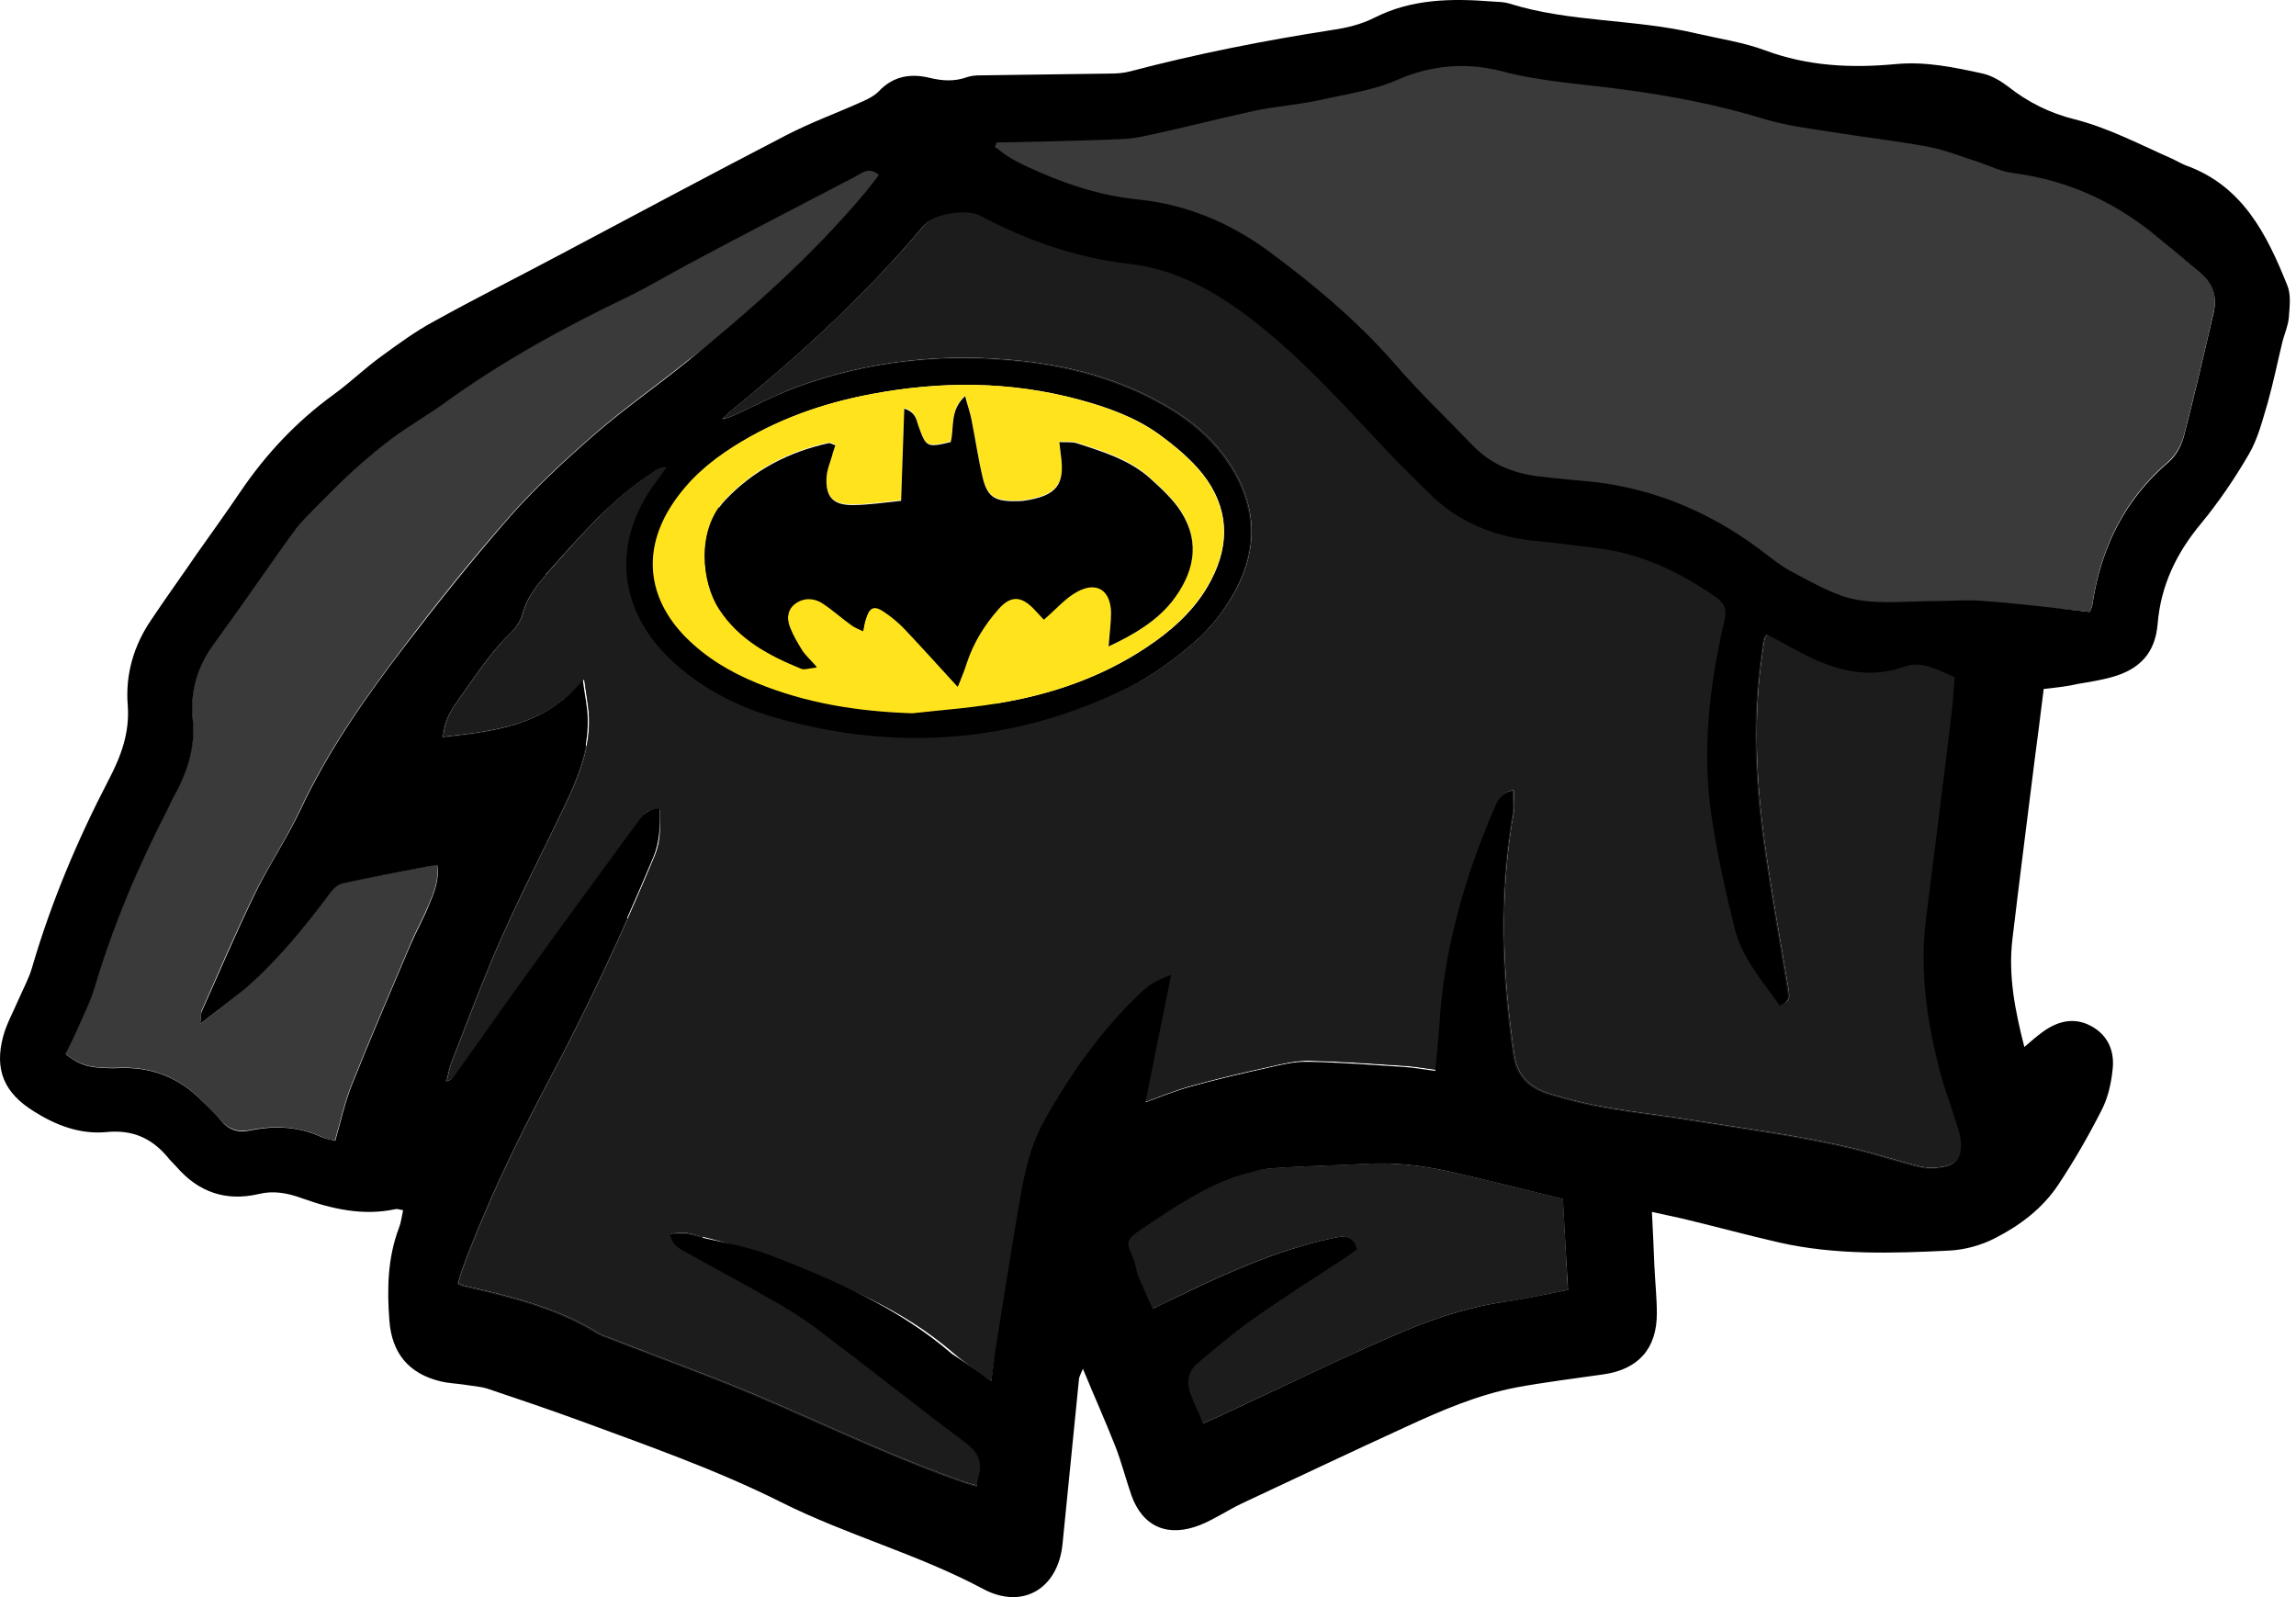 <svg width="621" height="432" viewBox="0 0 207 144" fill="none" xmlns="http://www.w3.org/2000/svg">
<path fill-rule="evenodd" clip-rule="evenodd" d="M141.147 112.416C141.072 110.972 140.997 109.537 140.913 108.094C139.871 107.841 138.841 107.585 137.816 107.33C135.377 106.724 132.969 106.125 130.513 105.59C128.103 105.051 125.662 104.797 123.157 104.924C122.007 104.987 120.858 105.03 119.71 105.073C117.977 105.138 116.249 105.202 114.533 105.336C113.487 105.399 112.409 105.748 111.394 106.097C108.676 107.013 106.316 108.561 103.93 110.128C103.755 110.243 103.58 110.358 103.404 110.472C101.405 111.786 101.438 111.865 101.997 113.211C102.059 113.36 102.127 113.524 102.199 113.706C102.279 113.913 102.326 114.142 102.374 114.372C102.421 114.602 102.469 114.832 102.548 115.038C102.877 115.822 103.225 116.585 103.594 117.393C103.688 117.598 103.783 117.806 103.88 118.019C104.287 117.815 104.641 117.647 104.968 117.492C105.252 117.357 105.517 117.231 105.782 117.099C109.619 115.228 113.487 113.421 117.609 112.28C118.591 111.994 119.606 111.741 120.621 111.55C121.445 111.392 122.111 111.677 122.269 112.66C122.122 112.763 121.988 112.867 121.858 112.967C121.709 113.082 121.566 113.193 121.413 113.294C120.692 113.77 119.969 114.244 119.245 114.717C117.075 116.138 114.906 117.559 112.789 119.033C111.285 120.083 109.858 121.285 108.438 122.481C108.271 122.621 108.105 122.761 107.938 122.901C107.082 123.599 106.892 124.55 107.241 125.565C107.448 126.167 107.711 126.757 107.983 127.368C108.126 127.689 108.272 128.016 108.414 128.355C109.048 128.069 109.555 127.847 110.062 127.626C111.824 126.811 113.577 125.985 115.329 125.16C118.625 123.607 121.917 122.056 125.25 120.587C128.579 119.128 132.003 117.892 135.618 117.384C137.009 117.199 138.4 116.912 139.803 116.622C140.319 116.516 140.837 116.409 141.357 116.306C141.282 114.993 141.214 113.7 141.147 112.416Z" fill="#1C1C1C"/>
<path fill-rule="evenodd" clip-rule="evenodd" d="M90.1 126.302L88.766 125.326C88.422 125.075 88.083 124.833 87.751 124.596C86.879 123.974 86.052 123.385 85.31 122.739C80.662 118.738 75.066 116.284 69.274 114.037M85.964 121.982C86.667 122.595 87.436 123.143 88.292 123.753C88.342 123.789 88.392 123.824 88.442 123.86C88.736 124.07 89.041 124.288 89.356 124.519C89.393 124.275 89.426 124.047 89.457 123.83C89.479 123.682 89.499 123.54 89.52 123.402C89.625 122.69 89.724 122.097 89.895 121.475C90.096 120.23 90.294 118.986 90.491 117.742C90.917 115.057 91.343 112.377 91.798 109.712C91.829 109.529 91.86 109.345 91.891 109.162C92.364 106.359 92.843 103.52 94.271 100.961C96.617 96.776 99.376 92.908 102.832 89.515C103.343 89.004 103.912 88.607 104.605 88.267C104.943 88.101 105.311 87.948 105.717 87.803C105.639 88.193 105.562 88.58 105.485 88.965C105.122 90.782 104.765 92.54 104.411 94.284C104.151 95.569 103.891 96.847 103.633 98.133C103.556 98.514 103.479 98.897 103.402 99.281C103.779 99.147 104.145 99.01 104.503 98.876C104.55 98.859 104.597 98.841 104.644 98.823C105.592 98.468 106.495 98.13 107.429 97.885C109.712 97.251 111.995 96.712 114.309 96.205C114.392 96.186 114.474 96.167 114.556 96.148C115.714 95.879 116.896 95.605 118.051 95.634C120.504 95.688 122.979 95.853 125.439 96.017C125.905 96.049 126.369 96.08 126.833 96.11C127.369 96.15 127.892 96.227 128.458 96.31C128.484 96.314 128.51 96.317 128.537 96.321C128.851 96.367 129.178 96.415 129.528 96.459C129.56 96.123 129.594 95.791 129.628 95.463C129.634 95.408 129.64 95.353 129.645 95.299C129.74 94.383 129.832 93.495 129.877 92.622C130.258 85.615 132.16 79.02 134.918 72.615C135.069 72.281 135.229 71.964 135.485 71.711C135.715 71.485 136.023 71.31 136.472 71.22C136.472 71.483 136.487 71.734 136.502 71.976C136.507 72.065 136.512 72.152 136.517 72.239C136.535 72.601 136.539 72.946 136.472 73.281C135.172 80.574 135.457 87.835 136.535 95.127C136.821 96.966 137.899 97.981 139.548 98.551C139.844 98.657 140.139 98.734 140.435 98.812C140.583 98.851 140.731 98.889 140.879 98.932C143.537 99.713 146.258 100.086 148.987 100.46C150.131 100.617 151.277 100.774 152.42 100.961C153.425 101.12 154.429 101.275 155.433 101.43C157.441 101.74 159.449 102.05 161.457 102.388C163.454 102.737 165.42 103.117 167.354 103.593C168.337 103.83 169.304 104.108 170.271 104.385C171.238 104.663 172.205 104.94 173.188 105.178C173.886 105.336 174.678 105.305 175.376 105.146C176.517 104.893 176.993 104.163 176.929 102.99C176.902 102.49 176.752 101.989 176.609 101.51C176.588 101.443 176.568 101.376 176.549 101.31C176.382 100.788 176.208 100.27 176.034 99.753C175.711 98.794 175.39 97.839 175.122 96.871C173.886 92.273 173.188 87.613 173.759 82.857C174.245 78.776 174.759 74.696 175.274 70.616C175.531 68.577 175.788 66.538 176.042 64.499C176.16 63.601 176.225 62.721 176.29 61.845C176.312 61.545 176.334 61.246 176.359 60.947C176.099 60.841 175.843 60.729 175.591 60.618C174.335 60.066 173.155 59.547 171.888 59.996C168.686 61.106 165.737 60.408 162.883 58.95C162.067 58.553 161.266 58.11 160.459 57.663C160.107 57.468 159.753 57.272 159.396 57.079C159.36 57.133 159.324 57.182 159.29 57.228C159.205 57.344 159.133 57.441 159.11 57.555C159.104 57.585 159.097 57.614 159.091 57.644C159.064 57.769 159.043 57.893 159.024 58.015C159.006 58.135 158.99 58.255 158.974 58.375C158.957 58.501 158.94 58.629 158.92 58.76C158.064 64.499 158.318 70.237 159.11 75.976C159.528 79.054 160.053 82.117 160.578 85.185C160.81 86.542 161.043 87.9 161.266 89.261C161.271 89.296 161.275 89.33 161.279 89.365C161.301 89.541 161.323 89.712 161.305 89.87C161.297 89.943 161.28 90.013 161.252 90.079C161.166 90.278 160.972 90.446 160.569 90.561C160.275 90.145 159.969 89.732 159.663 89.318C158.381 87.587 157.079 85.83 156.542 83.681C155.654 80.288 154.925 76.832 154.418 73.376C153.562 67.479 154.259 61.645 155.591 55.874C155.845 54.828 155.623 54.289 154.798 53.718C151.533 51.499 148.045 49.787 144.05 49.311C143.708 49.267 143.365 49.221 143.023 49.176C141.653 48.993 140.283 48.81 138.913 48.709C135.045 48.392 131.621 47.06 128.863 44.27C128.515 43.922 128.16 43.575 127.805 43.226C127.089 42.525 126.369 41.819 125.692 41.099C125.001 40.371 124.314 39.638 123.628 38.905C120.186 35.229 116.736 31.546 112.692 28.48C109.458 26.007 106.034 24.136 101.944 23.692C97.188 23.185 92.781 21.632 88.564 19.38C87.232 18.683 84.283 19.159 83.3 20.332C78.519 25.992 73.169 31.029 67.499 35.718C67.106 36.044 66.71 36.367 66.314 36.69C66.31 36.693 66.307 36.696 66.303 36.699C66.24 36.749 66.178 36.8 66.116 36.851C65.886 37.039 65.669 37.241 65.458 37.438C65.349 37.54 65.241 37.641 65.133 37.738C65.584 37.713 65.936 37.549 66.284 37.388C66.348 37.358 66.413 37.328 66.478 37.298C66.479 37.298 66.48 37.298 66.481 37.297C66.507 37.286 66.533 37.274 66.559 37.263C67.057 37.037 67.549 36.803 68.04 36.569C68.098 36.541 68.157 36.513 68.215 36.485C69.386 35.926 70.551 35.37 71.759 34.917C78.386 32.475 85.203 31.778 92.178 32.539C96.268 32.983 100.232 33.997 103.91 35.9C106.478 37.231 108.824 38.88 110.536 41.289C113.263 45.126 113.612 49.184 111.361 53.306C110.441 54.955 109.236 56.509 107.841 57.745C106.034 59.331 104.036 60.821 101.912 61.867C91.639 66.908 80.954 67.733 69.984 64.594C66.591 63.643 63.452 61.994 60.821 59.584C55.876 55.075 55.232 49.04 59.069 43.635C59.144 43.529 59.22 43.424 59.299 43.319C59.423 43.144 59.543 42.975 59.661 42.806C59.67 42.795 59.678 42.783 59.687 42.771C59.711 42.737 59.734 42.703 59.758 42.669C59.909 42.455 60.06 42.241 60.218 42.019C59.806 41.987 59.552 42.114 59.33 42.272C59.07 42.434 58.814 42.6 58.563 42.77C58.557 42.774 58.552 42.777 58.546 42.781C58.483 42.824 58.421 42.867 58.358 42.91C55.268 45.047 52.787 47.832 50.313 50.608C50.096 50.852 49.878 51.097 49.66 51.34C48.582 52.545 47.536 53.75 47.123 55.399C46.965 55.97 46.553 56.572 46.109 56.984C44.66 58.384 43.515 60.013 42.365 61.648C42.031 62.124 41.696 62.6 41.353 63.072C40.834 63.78 40.385 64.488 40.137 65.406C40.052 65.721 39.99 66.06 39.958 66.433C40.049 66.422 40.14 66.412 40.231 66.401C40.48 66.373 40.728 66.344 40.976 66.316C44.921 65.854 48.707 65.26 51.796 62.194C52.095 61.897 52.387 61.578 52.672 61.233C52.734 61.705 52.798 62.134 52.859 62.534C52.861 62.543 52.862 62.553 52.864 62.562C52.989 63.385 53.095 64.084 53.116 64.784C53.179 67.638 52.101 70.206 50.897 72.711C50.288 73.978 49.67 75.238 49.053 76.497C47.74 79.177 46.429 81.851 45.221 84.569C44.016 87.286 42.952 90.038 41.884 92.799C41.525 93.729 41.165 94.659 40.8 95.589C40.794 95.604 40.788 95.619 40.782 95.634C40.657 95.915 40.571 96.218 40.497 96.526C40.497 96.526 40.497 96.526 40.497 96.526C40.465 96.656 40.436 96.786 40.407 96.915C40.365 97.104 40.323 97.292 40.275 97.473C40.719 97.378 40.909 97.156 41.068 96.934C41.272 96.649 41.476 96.363 41.68 96.078C42.631 94.746 43.577 93.415 44.524 92.083C45.673 90.466 46.822 88.849 47.98 87.232C51.182 82.793 54.416 78.386 57.65 73.979C57.917 73.578 58.208 73.2 58.618 72.99C58.744 72.926 58.88 72.878 59.03 72.85C59.205 72.817 59.399 72.81 59.616 72.837C59.648 74.359 59.616 75.754 59.045 77.15C56.16 84.093 52.989 90.847 49.47 97.473C46.553 102.99 43.858 108.602 41.702 114.436C41.585 114.738 41.503 115.041 41.418 115.355C41.387 115.47 41.355 115.586 41.321 115.704C41.422 115.742 41.508 115.78 41.585 115.814C41.701 115.865 41.797 115.907 41.892 115.926C46.045 116.878 50.167 117.86 53.877 120.143C54.167 120.344 54.52 120.466 54.869 120.587C55.016 120.638 55.163 120.689 55.304 120.746C56.897 121.374 58.498 121.982 60.098 122.591C63.021 123.701 65.942 124.811 68.811 126.041C70.524 126.771 72.23 127.525 73.937 128.279C78.231 130.176 82.531 132.076 86.978 133.619C87.058 133.645 87.136 133.67 87.214 133.695C87.51 133.787 87.807 133.867 88.183 133.967C88.204 133.845 88.221 133.733 88.237 133.629C88.27 133.407 88.299 133.22 88.342 133.048C88.349 133.025 88.355 133.002 88.361 132.98C88.737 131.624 88.227 130.75 87.042 129.877C84.426 127.939 81.856 125.945 79.29 123.955C77.532 122.592 75.776 121.23 74.01 119.89C72.679 118.907 71.252 117.987 69.825 117.163C68.134 116.169 66.415 115.232 64.696 114.295C63.836 113.827 62.977 113.358 62.121 112.883C62.051 112.842 61.98 112.803 61.908 112.763C61.62 112.604 61.321 112.438 61.068 112.185C60.836 111.952 60.643 111.645 60.535 111.202C60.745 111.202 60.943 111.191 61.133 111.18C61.282 111.171 61.427 111.162 61.567 111.16C61.758 111.158 61.942 111.166 62.121 111.202C62.861 111.38 63.613 111.539 64.366 111.698C66.159 112.077 67.96 112.457 69.635 113.105C75.437 115.356 81.176 117.86 85.964 121.982ZM63.606 112.56C64.12 112.842 64.637 113.124 65.155 113.407C66.882 114.348 68.626 115.299 70.329 116.299C71.783 117.139 73.24 118.078 74.604 119.085L74.615 119.093L74.615 119.093C76.401 120.449 78.162 121.815 79.921 123.179C82.475 125.16 85.024 127.138 87.636 129.073C88.297 129.56 88.884 130.129 89.212 130.866C89.552 131.629 89.558 132.444 89.308 133.308C89.278 133.429 89.261 133.545 89.234 133.719C89.218 133.829 89.198 133.961 89.17 134.132L88.989 135.217L87.926 134.934C87.45 134.807 87.075 134.705 86.662 134.567L86.651 134.563L86.651 134.563C82.162 133.006 77.803 131.08 73.495 129.177C71.796 128.427 70.106 127.68 68.418 126.961L68.417 126.96C65.565 125.738 62.681 124.642 59.773 123.537C58.168 122.927 56.555 122.314 54.937 121.676L54.932 121.674C54.799 121.621 54.698 121.586 54.578 121.545C54.48 121.511 54.369 121.474 54.219 121.418C53.956 121.32 53.635 121.187 53.333 120.983C49.791 118.809 45.838 117.856 41.679 116.903C41.492 116.864 41.333 116.795 41.243 116.756C41.217 116.745 41.192 116.734 41.17 116.724C41.098 116.692 41.042 116.668 40.97 116.641L40.106 116.317L40.36 115.43C40.386 115.338 40.413 115.238 40.441 115.134C40.529 114.809 40.631 114.436 40.766 114.084C42.943 108.195 45.659 102.542 48.586 97.006L48.587 97.004C52.09 90.407 55.247 83.683 58.12 76.768C58.435 75.999 58.563 75.219 58.606 74.354C58.567 74.408 58.526 74.468 58.482 74.534L58.469 74.552L58.456 74.57C55.222 78.978 51.991 83.381 48.792 87.816C47.636 89.43 46.489 91.044 45.341 92.66L45.339 92.663L45.338 92.663C44.189 94.28 43.039 95.898 41.881 97.516C41.785 97.65 41.63 97.856 41.39 98.042C41.141 98.235 40.842 98.374 40.484 98.451L38.894 98.792L39.308 97.219C39.353 97.046 39.387 96.896 39.424 96.728C39.452 96.603 39.482 96.468 39.521 96.308C39.599 95.983 39.7 95.612 39.859 95.25C40.223 94.322 40.584 93.391 40.945 92.457C42.014 89.689 43.091 86.905 44.307 84.163L44.307 84.163C45.523 81.428 46.848 78.725 48.166 76.036C48.781 74.781 49.395 73.529 49.995 72.278L49.995 72.277C51.196 69.781 52.173 67.403 52.116 64.81C52.102 64.347 52.05 63.902 51.977 63.396C48.539 66.459 44.389 66.933 40.441 67.384C40.318 67.398 40.195 67.412 40.072 67.426L38.855 67.566L38.962 66.346C39.111 64.624 39.802 63.495 40.545 62.482C40.867 62.04 41.188 61.583 41.513 61.12C42.671 59.472 43.889 57.738 45.414 56.265L45.421 56.258L45.428 56.251C45.767 55.937 46.056 55.493 46.157 55.142C46.64 53.229 47.854 51.859 48.914 50.674M63.606 112.56C63.821 112.606 64.034 112.651 64.246 112.696C66.003 113.067 67.678 113.42 69.274 114.037M58.778 41.438C55.108 43.719 52.285 46.89 49.582 49.925C49.359 50.176 49.137 50.425 48.915 50.674M58.778 41.438C59.127 41.195 59.602 40.968 60.295 41.022L62.062 41.158L61.032 42.6C60.876 42.819 60.727 43.03 60.576 43.244L60.576 43.245C60.426 43.458 60.273 43.675 60.112 43.9L60.106 43.908L60.1 43.916C58.178 46.494 57.396 49.17 57.631 51.691C57.866 54.212 59.128 56.687 61.494 58.845L61.496 58.847C64.001 61.14 66.997 62.718 70.254 63.631L70.259 63.632C80.999 66.705 91.428 65.898 101.472 60.969C103.487 59.977 105.409 58.548 107.18 56.995C108.48 55.843 109.615 54.383 110.485 52.823C111.53 50.909 111.949 49.055 111.818 47.264C111.687 45.468 110.999 43.666 109.721 41.869L109.721 41.869C108.137 39.639 105.944 38.081 103.449 36.787C99.905 34.954 96.067 33.967 92.07 33.533L92.07 33.533C85.236 32.787 78.576 33.471 72.108 35.854C70.94 36.292 69.843 36.816 68.696 37.364C68.138 37.631 67.568 37.903 66.973 38.173L66.963 38.178L66.953 38.182C66.905 38.203 66.846 38.231 66.777 38.263C66.434 38.426 65.857 38.7 65.188 38.737L62.353 38.894L64.464 36.995C64.544 36.922 64.638 36.836 64.739 36.741C64.964 36.531 65.228 36.285 65.482 36.077L65.486 36.074C71.636 31.091 77.419 25.745 82.535 19.688C83.253 18.832 84.521 18.362 85.63 18.169C86.746 17.975 88.077 17.997 89.028 18.495L89.035 18.498L89.035 18.498C93.164 20.703 97.448 22.207 102.05 22.698L102.052 22.698C106.395 23.17 109.991 25.156 113.299 27.685C117.416 30.807 120.932 34.563 124.374 38.238C125.057 38.968 125.736 39.694 126.417 40.411L126.42 40.414C127.084 41.12 127.779 41.8 128.485 42.492C128.844 42.845 129.207 43.2 129.57 43.563L129.574 43.567C132.133 46.156 135.316 47.41 138.992 47.712C140.392 47.816 141.798 48.003 143.169 48.186C143.506 48.231 143.841 48.276 144.173 48.319C148.385 48.821 152.024 50.624 155.36 52.891L155.368 52.896C155.856 53.234 156.305 53.656 156.535 54.266C156.762 54.87 156.711 55.495 156.564 56.105C155.248 61.808 154.576 67.505 155.407 73.231C155.909 76.646 156.63 80.066 157.51 83.428L157.512 83.438C157.807 84.619 158.369 85.694 159.071 86.763C159.397 87.261 159.732 87.727 160.075 88.194C159.918 87.255 159.757 86.315 159.596 85.374C159.069 82.297 158.54 79.207 158.12 76.112C157.319 70.315 157.057 64.475 157.931 58.612L157.932 58.608C157.946 58.517 157.96 58.413 157.975 58.3C158.013 58.013 158.059 57.667 158.134 57.341C158.191 57.071 158.319 56.872 158.392 56.764C158.425 56.716 158.461 56.667 158.486 56.633L158.496 56.619C158.525 56.58 158.546 56.552 158.564 56.525L159.069 55.766L159.871 56.2C160.248 56.403 160.612 56.605 160.97 56.803C161.766 57.243 162.529 57.666 163.321 58.051L163.33 58.055L163.339 58.06C166.055 59.448 168.708 60.039 171.558 59.052C172.592 58.687 173.556 58.814 174.406 59.076C174.948 59.243 175.536 59.501 176.068 59.734C176.305 59.839 176.531 59.938 176.737 60.022L177.415 60.298L177.355 61.028C177.332 61.313 177.311 61.602 177.289 61.896C177.224 62.778 177.155 63.698 177.034 64.626C176.78 66.668 176.522 68.707 176.265 70.746C175.751 74.824 175.238 78.898 174.752 82.975L174.752 82.976C174.202 87.558 174.869 92.08 176.087 96.609C176.348 97.552 176.653 98.457 176.969 99.395C177.145 99.918 177.324 100.451 177.502 101.006L177.505 101.017L177.508 101.028C177.526 101.086 177.544 101.148 177.564 101.214C177.705 101.681 177.893 102.306 177.928 102.935L177.928 102.936C177.967 103.659 177.848 104.383 177.422 104.988C176.989 105.605 176.337 105.957 175.595 106.122C174.782 106.306 173.836 106.351 172.966 106.153L172.953 106.15C171.95 105.907 170.966 105.625 170.005 105.349L169.995 105.347C169.025 105.068 168.078 104.797 167.119 104.565L167.115 104.564C165.213 104.096 163.273 103.72 161.288 103.373C159.287 103.036 157.292 102.728 155.289 102.419C154.284 102.264 153.276 102.108 152.264 101.949L152.259 101.948C151.172 101.77 150.058 101.617 148.931 101.463C146.173 101.085 143.334 100.696 140.601 99.892C140.496 99.862 140.374 99.83 140.241 99.795C139.926 99.713 139.552 99.614 139.217 99.495C138.287 99.173 137.448 98.701 136.795 97.992C136.133 97.274 135.716 96.371 135.547 95.28L135.546 95.273C134.518 88.315 134.198 81.344 135.285 74.325C132.861 80.237 131.223 86.291 130.876 92.675M126.764 97.108C126.298 97.077 125.832 97.046 125.367 97.015C122.907 96.85 120.457 96.687 118.029 96.634L118.025 96.634C117.003 96.608 115.94 96.854 114.745 97.13C114.675 97.147 114.605 97.163 114.534 97.179L114.523 97.182L114.523 97.182C112.219 97.687 109.955 98.222 107.697 98.849L107.69 98.851L107.682 98.853C106.8 99.084 105.971 99.394 105.048 99.741C104.634 99.895 104.202 100.058 103.737 100.223L102.076 100.813L102.422 99.084C102.759 97.399 103.094 95.746 103.432 94.081C103.734 92.594 104.038 91.099 104.346 89.562C104.048 89.76 103.784 89.977 103.539 90.222L103.532 90.229C100.159 93.54 97.455 97.326 95.144 101.448M95.144 101.448C93.803 103.851 93.35 106.528 92.87 109.371C92.841 109.54 92.812 109.71 92.784 109.88L92.784 109.88C92.329 112.54 91.906 115.21 91.48 117.892C91.282 119.137 91.084 120.384 90.883 121.634L90.874 121.688L90.859 121.741C90.673 122.418 90.582 123.045 90.451 123.947C90.419 124.169 90.384 124.407 90.345 124.667L90.1 126.302" fill="#1C1C1C"/>
<path d="M89.356 124.519C88.056 123.568 86.946 122.838 85.963 121.982C81.175 117.861 75.627 115.751 69.825 113.5C67.447 112.58 64.625 111.805 62.12 111.202C61.644 111.107 61.137 111.202 60.535 111.202C60.788 112.249 61.517 112.534 62.12 112.883C64.688 114.309 67.288 115.673 69.825 117.163C71.251 117.987 72.678 118.907 74.01 119.89C78.353 123.187 82.634 126.612 87.041 129.877C88.246 130.765 88.753 131.653 88.341 133.048C88.278 133.302 88.246 133.587 88.183 133.967C87.707 133.841 87.358 133.745 86.978 133.619C80.763 131.463 74.834 128.609 68.81 126.041C64.371 124.138 59.805 122.521 55.303 120.746C54.827 120.556 54.288 120.429 53.876 120.143C50.166 117.861 46.045 116.878 41.891 115.926C41.733 115.895 41.574 115.8 41.32 115.705C41.447 115.261 41.542 114.848 41.701 114.436C43.857 108.602 46.552 102.99 49.469 97.473C52.988 90.847 56.159 84.093 59.044 77.15C59.615 75.754 59.5 74.5 59.5 73C58.485 72.873 58.093 73.313 57.649 73.979C54.415 78.386 51.181 82.793 47.979 87.232C45.664 90.466 43.381 93.7 41.067 96.934C40.908 97.156 40.718 97.378 40.274 97.473C40.433 96.871 40.528 96.205 40.781 95.634C42.24 91.925 43.603 88.215 45.22 84.569C46.996 80.574 48.993 76.674 50.896 72.711C52.101 70.206 53.179 67.638 53.115 64.784C53.084 63.738 52.861 62.691 52.671 61.233C49.184 65.45 44.65 65.894 39.957 66.433C40.084 64.974 40.655 64.023 41.352 63.072C42.874 60.979 44.237 58.792 46.108 56.984C46.552 56.572 46.964 55.97 47.123 55.399C47.535 53.75 48.581 52.545 49.659 51.34C52.608 48.043 55.493 44.651 59.33 42.273C59.552 42.114 59.805 41.987 60.217 42.019C59.9 42.463 59.615 42.875 59.298 43.319C55.208 48.804 55.779 54.987 60.82 59.584C63.452 61.994 66.59 63.643 69.983 64.594C80.953 67.733 91.638 66.908 101.911 61.867C104.036 60.821 106.033 59.331 107.84 57.745C109.236 56.509 110.44 54.955 111.36 53.306C113.611 49.184 113.262 45.126 110.535 41.29C108.823 38.88 106.477 37.231 103.909 35.9C100.231 33.997 96.268 32.983 92.177 32.539C85.202 31.778 78.385 32.475 71.758 34.917C69.983 35.583 68.303 36.47 66.559 37.263C66.115 37.453 65.703 37.707 65.132 37.739C65.449 37.453 65.766 37.136 66.115 36.851C72.298 31.841 78.132 26.451 83.3 20.332C84.283 19.159 87.231 18.683 88.563 19.381C92.78 21.632 97.187 23.185 101.943 23.693C106.033 24.137 109.457 26.007 112.692 28.48C117.543 32.158 121.538 36.724 125.691 41.099C126.706 42.177 127.815 43.224 128.862 44.27C131.62 47.06 135.045 48.392 138.913 48.709C140.625 48.836 142.337 49.089 144.049 49.311C148.044 49.787 151.532 51.499 154.798 53.718C155.622 54.289 155.844 54.828 155.59 55.875C154.259 61.645 153.561 67.479 154.417 73.376C154.924 76.832 155.654 80.288 156.541 83.681C157.207 86.344 159.046 88.405 160.568 90.561C161.456 90.308 161.329 89.8 161.266 89.261C160.536 84.823 159.712 80.415 159.11 75.976C158.317 70.238 158.063 64.499 158.919 58.76C158.983 58.348 159.015 57.967 159.11 57.555C159.141 57.397 159.268 57.27 159.395 57.079C160.568 57.714 161.71 58.379 162.883 58.95C165.736 60.409 168.685 61.106 171.887 59.996C173.409 59.457 174.804 60.313 176.358 60.948C176.263 62.121 176.199 63.294 176.041 64.499C175.28 70.618 174.487 76.737 173.758 82.857C173.187 87.613 173.885 92.273 175.121 96.871C175.534 98.361 176.073 99.82 176.548 101.31C176.707 101.849 176.897 102.42 176.929 102.99C176.992 104.163 176.517 104.893 175.375 105.146C174.678 105.305 173.885 105.337 173.187 105.178C171.222 104.702 169.319 104.068 167.353 103.593C165.419 103.117 163.453 102.737 161.456 102.388C158.444 101.881 155.432 101.437 152.42 100.961C148.551 100.327 144.652 100.042 140.878 98.932C140.435 98.805 139.991 98.71 139.547 98.551C137.898 97.981 136.82 96.966 136.535 95.127C135.457 87.835 135.171 80.574 136.471 73.281C136.598 72.647 136.471 71.981 136.471 71.221C135.52 71.411 135.203 71.981 134.918 72.615C132.159 79.02 130.257 85.615 129.876 92.622C129.813 93.859 129.654 95.127 129.528 96.459C128.513 96.332 127.689 96.173 126.833 96.11C123.916 95.92 120.967 95.698 118.05 95.634C116.813 95.603 115.545 95.92 114.309 96.205C111.994 96.712 109.711 97.251 107.428 97.885C106.097 98.234 104.258 98.992 102.831 99.499C103.592 95.695 104.207 92.495 105 88.499C103.763 88.943 103.592 88.754 102.831 89.515C99.375 92.908 96.616 96.776 94.27 100.961C92.748 103.688 92.304 106.732 91.797 109.712C91.131 113.612 90.529 117.544 89.895 121.475C89.641 122.395 89.546 123.251 89.356 124.519Z" fill="#1C1C1C"/>
<path fill-rule="evenodd" clip-rule="evenodd" d="M141.868 107.298L141.911 108.036C141.994 109.471 142.07 110.917 142.146 112.37C142.214 113.659 142.281 114.954 142.355 116.25L142.404 117.119L141.55 117.288C141.05 117.386 140.545 117.49 140.036 117.595C138.623 117.887 137.181 118.185 135.753 118.375C132.272 118.864 128.945 120.06 125.652 121.502C122.33 122.967 119.059 124.508 115.772 126.056C114.017 126.883 112.257 127.712 110.482 128.533L110.473 128.538L110.463 128.542C109.956 128.764 109.453 128.984 108.824 129.267L107.888 129.688L107.491 128.742C107.368 128.448 107.233 128.143 107.094 127.832C106.811 127.195 106.516 126.532 106.295 125.891L106.295 125.89C106.071 125.24 106.001 124.55 106.166 123.876C106.333 123.195 106.724 122.603 107.3 122.131C107.464 121.993 107.629 121.854 107.795 121.715C109.21 120.523 110.673 119.291 112.217 118.213L112.218 118.213C114.347 116.729 116.534 115.297 118.707 113.874C119.383 113.432 120.058 112.99 120.729 112.548C119.778 112.729 118.822 112.969 117.887 113.24L117.875 113.243L117.875 113.243C113.853 114.357 110.059 116.126 106.225 117.996C105.952 118.132 105.679 118.261 105.399 118.394C105.376 118.405 105.354 118.416 105.331 118.427C105.023 118.573 104.697 118.728 104.327 118.913L103.399 119.377L102.969 118.432C102.875 118.224 102.781 118.019 102.688 117.815C102.318 117.006 101.961 116.224 101.626 115.425L101.62 115.411L101.615 115.397C101.505 115.113 101.444 114.814 101.4 114.602C101.398 114.593 101.396 114.584 101.394 114.575C101.344 114.331 101.311 114.185 101.267 114.07C101.212 113.931 101.152 113.786 101.094 113.644C100.989 113.391 100.887 113.146 100.822 112.955C100.71 112.628 100.589 112.172 100.735 111.668C100.878 111.177 101.219 110.831 101.537 110.566C101.863 110.295 102.31 109.995 102.855 109.637L102.857 109.636C103.038 109.517 103.219 109.398 103.401 109.278C105.766 107.726 108.228 106.109 111.072 105.15C112.073 104.806 113.267 104.412 114.464 104.338C116.188 104.204 117.959 104.138 119.711 104.072C120.856 104.029 121.993 103.986 123.102 103.925L123.107 103.925C125.712 103.793 128.244 104.057 130.729 104.613C133.198 105.152 135.628 105.756 138.072 106.363C139.094 106.617 140.118 106.872 141.149 107.123L141.868 107.298ZM114.533 105.336C113.487 105.399 112.409 105.748 111.394 106.097C108.676 107.013 106.316 108.561 103.93 110.128C103.755 110.243 103.58 110.358 103.404 110.472C101.405 111.786 101.438 111.865 101.997 113.211C102.059 113.36 102.127 113.524 102.199 113.706C102.278 113.913 102.326 114.142 102.374 114.372C102.421 114.602 102.469 114.832 102.548 115.038C102.838 115.729 103.143 116.404 103.464 117.108C103.507 117.203 103.551 117.297 103.594 117.393C103.688 117.598 103.783 117.806 103.88 118.019C104.21 117.853 104.505 117.712 104.779 117.581C104.843 117.551 104.906 117.521 104.968 117.492C105.252 117.357 105.517 117.231 105.782 117.099C109.619 115.228 113.487 113.421 117.609 112.28C118.591 111.994 119.606 111.741 120.621 111.55C121.445 111.392 122.111 111.677 122.269 112.66C122.122 112.763 121.988 112.867 121.858 112.967C121.709 113.082 121.566 113.193 121.413 113.294C120.692 113.77 119.968 114.244 119.245 114.717C117.075 116.138 114.905 117.559 112.789 119.033C111.285 120.083 109.857 121.285 108.438 122.481C108.271 122.621 108.105 122.761 107.938 122.901C107.082 123.599 106.892 124.55 107.241 125.565C107.448 126.167 107.711 126.757 107.983 127.368C107.993 127.391 108.004 127.415 108.014 127.438C108.147 127.737 108.282 128.041 108.414 128.355C108.747 128.205 109.046 128.072 109.327 127.948C109.581 127.836 109.822 127.731 110.062 127.626C111.824 126.811 113.577 125.985 115.329 125.16C118.625 123.607 121.917 122.056 125.25 120.587C128.579 119.128 132.003 117.892 135.618 117.384C137.009 117.199 138.399 116.912 139.803 116.622C140.319 116.516 140.837 116.409 141.357 116.306C141.282 114.993 141.214 113.7 141.147 112.415C141.072 110.971 140.997 109.537 140.913 108.094C139.871 107.841 138.841 107.585 137.816 107.33C135.377 106.724 132.969 106.125 130.513 105.59C128.103 105.051 125.662 104.797 123.157 104.924L123.157 104.924L123.157 104.924C122.007 104.987 120.858 105.03 119.71 105.073C117.977 105.138 116.249 105.202 114.533 105.336Z" fill="#1C1C1C"/>
<path d="M188.404 55.177C185.043 54.797 183.765 54.785 180.5 54.5C179.136 54.373 176.863 54.5 175.5 54.5C173.153 54.5 170.282 54.912 168 54.5C166.034 54.12 164.339 53.451 162.5 52.5C161.39 51.929 159.514 50.729 158.5 50C153.744 46.481 148.897 43.976 143 43.5C141.731 43.405 141.268 43.627 140 43.5C137.685 43.278 135.148 42.712 133.5 41C131.122 38.559 128.219 36.068 126 33.5C122.607 29.6 118.621 26.044 114.5 23C111.044 20.463 107.875 18.944 103.5 18.5C99.948 18.151 95.702 16.99 92.5 15.5C91.485 15.024 90.653 14.261 89.829 13.5C89.861 13.373 89.5 12.5 89.5 12.5C92.512 12.437 95.885 12.659 98.897 12.564C100.261 12.532 101.656 12.532 102.987 12.247C106.38 11.549 109.709 10.661 113.07 9.932C114.972 9.52 116.938 9.393 118.872 8.981C121.282 8.473 123.787 8.093 126.038 7.11C129.177 5.747 132.379 5.557 135.486 6.381C138.974 7.3 142.525 7.491 146.045 7.966C150.452 8.537 154.796 9.361 159.044 10.661C161.01 11.264 163.071 11.517 165.132 11.834C168.017 12.31 170.934 12.627 173.819 13.166C175.373 13.451 176.895 14.085 178.417 14.561C179.463 14.878 180.478 15.386 181.524 15.544C186.66 16.21 191.099 18.334 194.968 21.695C196.046 22.646 197.155 23.534 198.297 24.453C199.502 25.436 199.914 26.673 199.565 28.163C198.709 31.873 197.853 35.551 196.902 39.229C196.68 40.085 196.172 41.004 195.538 41.575C191.512 44.999 189.387 49.406 188.626 54.543C188.595 54.765 188.499 54.892 188.404 55.177Z" fill="#3A3A3A"/>
<path d="M18.05 92.307C19.572 91.102 20.872 90.151 22.045 89.137C24.962 86.6 27.404 83.62 29.718 80.513C30.004 80.132 30.448 79.72 30.86 79.625C33.428 79.054 36.028 78.578 38.628 78.071C38.85 78.039 39.072 78.008 39.389 77.976C39.611 79.339 39.103 80.481 38.628 81.622C38.12 82.827 37.455 84 36.947 85.237C35.172 89.422 33.364 93.607 31.684 97.824C31.05 99.409 30.701 101.09 30.194 102.834C29.75 102.739 29.369 102.707 29.021 102.517C26.96 101.566 24.772 101.439 22.584 101.883C21.411 102.105 20.587 101.819 19.858 100.963C19.35 100.361 18.748 99.79 18.177 99.219C16.116 97.127 13.643 96.144 10.694 96.271C9.997 96.302 9.299 96.271 8.633 96.207C7.651 96.112 6.763 95.732 5.875 95.002C6.224 94.273 6.573 93.639 6.858 92.973C7.429 91.641 8.094 90.373 8.507 89.01C10.155 83.461 12.406 78.198 15.038 73.03C15.387 72.364 15.736 71.698 16.053 71.032C17.036 69.098 17.575 67.037 17.353 64.85C17.099 62.313 17.765 60.062 19.255 58.033C20.301 56.606 21.316 55.116 22.362 53.689C23.757 51.723 25.121 49.726 26.548 47.791C27.118 47.031 27.816 46.333 28.513 45.636C29.56 44.557 30.606 43.479 31.716 42.496C32.921 41.419 34.125 40.372 35.425 39.421C36.852 38.375 38.438 37.487 39.864 36.441C45.096 32.636 50.74 29.529 56.574 26.738C58.444 25.851 60.22 24.741 62.027 23.79C67.068 21.126 72.11 18.463 77.151 15.863C77.69 15.578 78.581 14.771 79.5 15.501C79.088 16.04 78.412 16.993 78 17.5C73.244 23.176 68 28 61.995 32.509C59.205 34.76 56.288 36.789 53.593 39.136C50.898 41.482 48.266 43.923 45.92 46.587C42.559 50.391 39.389 54.355 36.345 58.382C32.857 62.979 29.56 67.671 27.087 72.935C25.85 75.598 24.201 78.039 22.901 80.671C21.221 84.127 19.699 87.678 18.145 91.198C18.114 91.419 18.145 91.641 18.05 92.307Z" fill="#3A3A3A"/>
<path d="M184.253 62.121C183.967 64.372 183.714 66.497 183.428 68.589C182.763 73.948 182.065 79.338 181.431 84.696C181.05 87.93 181.653 91.069 182.509 94.398C183.175 93.828 183.65 93.415 184.126 93.067C185.458 92.084 186.948 91.672 188.501 92.496C190.055 93.32 190.658 94.779 190.467 96.428C190.34 97.664 190.055 98.964 189.484 100.074C188.311 102.388 187.011 104.64 185.584 106.796C184.158 108.952 182.097 110.505 179.846 111.647C178.609 112.281 177.119 112.693 175.724 112.756C170.619 113.01 165.451 113.169 160.41 112.027C157.493 111.361 154.607 110.569 151.69 109.871C150.866 109.681 150.042 109.522 148.932 109.269C149.027 111.044 149.09 112.598 149.154 114.12C149.217 115.546 149.376 117.005 149.376 118.432C149.376 121.602 147.695 123.473 144.556 123.917C141.925 124.297 139.293 124.615 136.725 125.09C133.237 125.756 130.003 127.151 126.833 128.61C121.855 130.892 116.908 133.239 111.962 135.553C110.694 136.156 109.553 136.948 108.221 137.487C105.367 138.629 103.053 137.741 102.006 134.824C101.499 133.366 101.119 131.844 100.548 130.385C99.66 128.134 98.677 125.946 97.631 123.41C97.409 123.949 97.314 124.107 97.282 124.297C96.775 129.275 96.299 134.253 95.792 139.231C95.38 143.258 92.177 145.16 88.626 143.258C82.761 140.119 76.324 138.407 70.395 135.426C64.498 132.478 58.315 130.322 52.132 128.039C49.437 127.056 46.71 126.136 43.984 125.217C43.286 124.995 42.525 124.963 41.796 124.836C41.13 124.741 40.401 124.71 39.735 124.551C36.85 123.854 35.328 122.015 35.106 119.066C34.884 116.212 34.947 113.422 35.962 110.727C36.152 110.252 36.216 109.713 36.343 109.11C36.057 109.078 35.867 108.983 35.677 109.015C32.76 109.649 29.938 109.015 27.211 108.032C25.911 107.556 24.643 107.335 23.343 107.652C20.362 108.349 17.889 107.493 15.892 105.179C15.702 104.957 15.48 104.766 15.289 104.544C13.831 102.705 12.055 101.818 9.582 102.071C7.236 102.293 5.048 101.469 3.051 100.201C0.387 98.552 -0.532 96.459 0.292 93.415C0.609 92.274 1.212 91.196 1.687 90.086C2.1 89.135 2.607 88.216 2.892 87.233C4.604 81.367 6.982 75.723 9.804 70.302C10.914 68.177 11.707 66.053 11.516 63.58C11.294 60.821 12.055 58.19 13.641 55.875C14.972 53.878 16.399 51.912 17.762 49.914C19.062 48.075 20.362 46.268 21.631 44.397C23.945 40.973 26.704 38.024 30.065 35.583C31.555 34.505 32.886 33.205 34.377 32.127C35.899 31.017 37.452 29.876 39.101 28.988C42.874 26.895 46.742 24.961 50.547 22.932C57.3 19.349 64.054 15.735 70.839 12.215C73.09 11.042 75.468 10.186 77.783 9.14C78.29 8.918 78.829 8.633 79.21 8.252C80.51 6.857 82.095 6.603 83.807 7.016C84.98 7.301 86.058 7.364 87.2 6.952C87.58 6.825 87.992 6.794 88.404 6.794C92.272 6.73 96.109 6.698 99.977 6.635C100.611 6.635 101.245 6.603 101.848 6.445C107.872 4.859 113.96 3.655 120.111 2.703C121.411 2.513 122.742 2.196 123.916 1.594C127.308 -0.118 130.891 -0.15 134.537 0.135C135.044 0.167 135.583 0.167 136.091 0.325C141.576 2.038 147.378 1.689 152.959 3.02C155.02 3.496 157.176 3.813 159.141 4.542C162.978 5.969 166.909 6.159 170.904 5.779C173.599 5.525 176.168 6.064 178.768 6.635C179.592 6.825 180.385 7.301 181.05 7.808C182.858 9.235 184.855 10.218 187.043 10.757C190.15 11.55 192.94 13.04 195.826 14.308C196.238 14.498 196.65 14.752 197.062 14.91C202.199 16.749 204.386 21.157 206.225 25.754C206.574 26.61 206.416 27.688 206.352 28.639C206.289 29.369 205.972 30.066 205.781 30.795C205.338 32.634 204.957 34.505 204.45 36.312C203.974 37.898 203.562 39.578 202.738 40.973C201.469 43.161 200.043 45.253 198.426 47.219C196.206 49.883 194.811 52.8 194.526 56.255C194.304 58.887 192.909 60.377 190.309 61.075C189.358 61.329 188.406 61.487 187.423 61.646C186.345 61.899 185.363 61.994 184.253 62.121ZM89.356 124.519C89.546 123.251 89.641 122.395 89.768 121.571C90.402 117.639 91.004 113.739 91.67 109.808C92.177 106.796 92.621 103.783 94.143 101.057C96.49 96.84 99.248 92.972 102.704 89.611C103.465 88.85 104.353 88.342 105.589 87.898C104.765 91.894 104.036 95.572 103.275 99.376C104.733 98.869 106.001 98.33 107.301 97.981C109.584 97.347 111.867 96.808 114.182 96.301C115.418 96.015 116.686 95.698 117.923 95.73C120.872 95.793 123.789 96.015 126.706 96.206C127.562 96.269 128.386 96.427 129.401 96.554C129.528 95.191 129.654 93.954 129.75 92.718C130.13 85.711 132.032 79.116 134.791 72.711C135.076 72.077 135.393 71.475 136.344 71.316C136.344 72.077 136.44 72.743 136.344 73.377C135.076 80.669 135.33 87.93 136.408 95.223C136.693 97.03 137.74 98.076 139.42 98.647C139.864 98.805 140.308 98.869 140.752 99.028C144.525 100.137 148.456 100.423 152.293 101.057C155.305 101.532 158.317 101.976 161.329 102.483C163.295 102.832 165.261 103.213 167.226 103.688C169.192 104.164 171.095 104.83 173.06 105.274C173.758 105.432 174.551 105.4 175.248 105.242C176.39 104.988 176.865 104.291 176.802 103.086C176.77 102.515 176.612 101.944 176.421 101.405C175.977 99.915 175.407 98.457 174.995 96.967C173.758 92.369 173.06 87.708 173.631 82.952C174.392 76.833 175.185 70.714 175.914 64.594C176.073 63.421 176.136 62.216 176.231 61.043C174.677 60.409 173.282 59.553 171.76 60.092C168.558 61.233 165.641 60.504 162.756 59.046C161.583 58.443 160.441 57.809 159.268 57.175C159.141 57.365 159.014 57.524 158.983 57.651C158.888 58.031 158.856 58.443 158.793 58.855C157.936 64.594 158.19 70.365 158.983 76.072C159.617 80.511 160.41 84.95 161.139 89.357C161.234 89.896 161.329 90.372 160.441 90.657C158.919 88.469 157.08 86.408 156.415 83.777C155.559 80.384 154.798 76.928 154.29 73.472C153.434 67.575 154.132 61.741 155.463 55.97C155.717 54.956 155.495 54.385 154.671 53.814C151.405 51.563 147.917 49.883 143.922 49.407C142.21 49.217 140.498 48.963 138.786 48.804C134.918 48.487 131.493 47.156 128.735 44.366C127.689 43.319 126.611 42.273 125.564 41.195C121.411 36.819 117.416 32.254 112.565 28.576C109.331 26.134 105.906 24.264 101.816 23.788C97.06 23.249 92.621 21.696 88.436 19.476C87.104 18.779 84.156 19.254 83.173 20.427C78.036 26.547 72.202 31.905 65.988 36.946C65.639 37.232 65.354 37.549 65.005 37.834C65.544 37.802 65.988 37.549 66.432 37.358C68.144 36.566 69.856 35.678 71.632 35.012C78.227 32.571 85.075 31.873 92.051 32.634C96.141 33.078 100.104 34.093 103.782 35.995C106.382 37.327 108.696 39.007 110.409 41.385C113.167 45.222 113.484 49.28 111.233 53.402C110.345 55.051 109.14 56.604 107.714 57.841C105.906 59.426 103.909 60.885 101.784 61.963C91.543 67.004 80.826 67.828 69.856 64.689C66.463 63.706 63.325 62.09 60.693 59.68C55.652 55.051 55.081 48.868 59.171 43.414C59.488 43.002 59.805 42.558 60.09 42.114C59.678 42.083 59.425 42.241 59.203 42.368C55.398 44.746 52.481 48.139 49.532 51.436C48.454 52.641 47.408 53.846 46.996 55.495C46.837 56.065 46.425 56.668 45.981 57.08C44.111 58.887 42.715 61.075 41.225 63.167C40.559 64.119 39.989 65.07 39.83 66.528C44.523 65.989 49.057 65.514 52.544 61.329C52.735 62.755 52.988 63.833 52.988 64.88C53.052 67.733 51.974 70.302 50.769 72.806C48.898 76.77 46.869 80.638 45.093 84.665C43.476 88.279 42.113 92.02 40.654 95.73C40.433 96.332 40.306 96.967 40.147 97.569C40.591 97.442 40.781 97.252 40.94 97.03C43.255 93.796 45.537 90.53 47.852 87.328C51.054 82.889 54.288 78.482 57.522 74.075C57.998 73.44 58.474 72.838 59.488 72.933C59.52 74.455 59.488 75.85 58.917 77.245C56.032 84.157 52.861 90.942 49.342 97.569C46.425 103.054 43.73 108.666 41.574 114.532C41.416 114.944 41.32 115.388 41.194 115.8C41.447 115.895 41.606 115.99 41.764 116.022C45.918 116.973 50.071 117.956 53.749 120.239C54.193 120.493 54.7 120.651 55.176 120.841C59.678 122.585 64.244 124.234 68.683 126.136C74.707 128.705 80.636 131.558 86.851 133.714C87.2 133.841 87.58 133.936 88.056 134.063C88.119 133.683 88.151 133.397 88.214 133.144C88.626 131.748 88.119 130.861 86.914 129.973C82.539 126.707 78.258 123.283 73.883 119.985C72.551 118.971 71.156 118.083 69.698 117.259C67.161 115.8 64.561 114.437 61.993 112.978C61.359 112.63 60.63 112.344 60.408 111.298C61.01 111.298 61.517 111.203 61.993 111.298C64.498 111.9 67.129 112.281 69.507 113.2C75.31 115.451 81.017 117.924 85.836 122.078C86.946 122.807 88.056 123.537 89.356 124.519ZM188.406 55.178C188.501 54.924 188.597 54.765 188.628 54.607C189.389 49.47 191.514 45.063 195.54 41.639C196.206 41.068 196.682 40.149 196.904 39.293C197.855 35.615 198.711 31.905 199.567 28.227C199.916 26.737 199.504 25.5 198.299 24.517C197.189 23.598 196.079 22.678 194.97 21.759C191.07 18.398 186.663 16.274 181.526 15.608C180.448 15.481 179.433 14.974 178.419 14.625C176.897 14.149 175.375 13.515 173.821 13.23C170.936 12.691 168.019 12.374 165.134 11.898C163.105 11.581 161.012 11.328 159.046 10.725C154.798 9.425 150.454 8.601 146.047 8.03C142.527 7.554 138.976 7.364 135.488 6.445C132.381 5.62 129.179 5.811 126.04 7.174C123.82 8.157 121.284 8.506 118.874 9.045C116.972 9.457 115.006 9.584 113.072 9.996C109.711 10.725 106.35 11.613 102.989 12.31C101.658 12.596 100.263 12.564 98.899 12.627C95.887 12.723 92.843 12.786 89.831 12.85C89.799 12.976 89.768 13.103 89.736 13.23C90.56 13.991 91.543 14.53 92.558 15.005C95.76 16.496 99.058 17.637 102.609 17.986C106.953 18.43 110.884 20.078 114.372 22.647C118.494 25.691 122.425 28.988 125.818 32.888C128.037 35.456 130.51 37.802 132.857 40.244C134.505 41.924 136.566 42.717 138.881 42.971C140.149 43.097 141.386 43.256 142.654 43.351C148.551 43.827 153.815 45.951 158.571 49.47C159.585 50.231 160.568 51.056 161.678 51.626C163.517 52.578 165.356 53.687 167.353 54.068C169.636 54.48 172.046 54.195 174.392 54.195C175.756 54.195 177.151 54.068 178.514 54.163C181.78 54.385 185.045 54.797 188.406 55.178ZM18.048 92.306C18.143 91.64 18.111 91.418 18.175 91.228C19.76 87.708 21.25 84.157 22.931 80.701C24.199 78.07 25.879 75.597 27.116 72.965C29.589 67.702 32.886 62.977 36.374 58.412C39.45 54.385 42.62 50.422 45.95 46.617C48.296 43.953 50.927 41.512 53.622 39.166C56.318 36.819 59.266 34.79 62.025 32.539C67.763 27.91 73.28 22.995 78.036 17.32C78.449 16.813 78.829 16.305 79.241 15.767C78.322 15.005 77.719 15.608 77.18 15.893C72.107 18.525 67.066 21.157 62.056 23.82C60.217 24.803 58.442 25.881 56.603 26.769C50.769 29.559 45.125 32.666 39.894 36.471C38.435 37.517 36.882 38.405 35.455 39.451C34.155 40.402 32.95 41.449 31.745 42.527C30.635 43.541 29.589 44.619 28.543 45.666C27.877 46.363 27.148 47.029 26.577 47.822C25.15 49.756 23.787 51.753 22.392 53.719C21.345 55.178 20.331 56.636 19.284 58.063C17.794 60.092 17.128 62.343 17.382 64.88C17.604 67.067 17.065 69.097 16.082 71.062C15.733 71.728 15.384 72.394 15.068 73.06C12.436 78.196 10.185 83.491 8.536 89.04C8.124 90.403 7.458 91.703 6.887 93.003C6.602 93.669 6.253 94.335 5.904 95.032C6.792 95.762 7.648 96.142 8.663 96.237C9.36 96.301 10.058 96.332 10.724 96.301C13.672 96.174 16.145 97.157 18.206 99.249C18.777 99.82 19.38 100.359 19.887 100.993C20.616 101.881 21.44 102.166 22.614 101.913C24.801 101.469 26.957 101.564 29.05 102.547C29.399 102.705 29.811 102.737 30.223 102.864C30.73 101.12 31.079 99.44 31.713 97.854C33.394 93.637 35.201 89.452 36.977 85.267C37.484 84.062 38.15 82.889 38.657 81.652C39.133 80.511 39.64 79.338 39.418 78.006C39.101 78.038 38.879 78.07 38.657 78.101C36.057 78.609 33.457 79.084 30.889 79.655C30.445 79.75 30.033 80.162 29.747 80.543C27.433 83.65 24.992 86.63 22.075 89.167C20.87 90.15 19.602 91.101 18.048 92.306ZM82.253 64.309C85.107 63.96 87.992 63.802 90.814 63.263C95.602 62.375 100.136 60.694 104.131 57.841C106.223 56.351 108.031 54.575 109.204 52.292C110.948 48.963 110.757 45.697 108.443 42.749C107.365 41.385 105.938 40.212 104.511 39.166C102.355 37.612 99.85 36.724 97.282 36.027C91.099 34.378 84.885 34.346 78.639 35.52C74.2 36.344 69.983 37.834 66.147 40.276C63.99 41.639 62.088 43.288 60.661 45.444C57.934 49.566 58.347 53.846 61.803 57.397C63.642 59.299 65.861 60.599 68.271 61.582C72.71 63.421 77.402 64.15 82.253 64.309ZM140.91 108.095C137.391 107.239 133.998 106.352 130.574 105.591C128.164 105.052 125.691 104.766 123.218 104.925C120.333 105.083 117.447 105.115 114.594 105.337C113.516 105.432 112.47 105.781 111.455 106.098C108.538 107.081 106.001 108.793 103.465 110.473C101.245 111.932 101.531 111.869 102.26 113.708C102.419 114.12 102.45 114.627 102.609 115.039C103.021 116.022 103.465 117.005 103.94 118.02C104.701 117.639 105.272 117.354 105.843 117.1C109.679 115.261 113.548 113.454 117.669 112.281C118.652 111.995 119.667 111.742 120.681 111.551C121.506 111.393 122.14 111.678 122.33 112.661C122.013 112.883 121.76 113.105 121.474 113.295C118.589 115.198 115.672 117.037 112.85 119.034C111.17 120.207 109.584 121.571 107.999 122.902C107.143 123.6 106.953 124.551 107.301 125.566C107.618 126.485 108.062 127.341 108.475 128.356C109.077 128.102 109.616 127.88 110.123 127.627C115.196 125.28 120.206 122.807 125.311 120.588C128.608 119.129 132.032 117.924 135.679 117.385C137.581 117.1 139.483 116.688 141.417 116.307C141.196 113.486 141.069 110.822 140.91 108.095Z" fill="black"/>
<path d="M82.249 64.309C77.398 64.15 72.706 63.421 68.235 61.582C65.826 60.599 63.606 59.267 61.767 57.397C58.343 53.877 57.899 49.565 60.626 45.443C62.053 43.287 63.955 41.639 66.111 40.275C69.947 37.834 74.164 36.344 78.603 35.519C84.849 34.346 91.064 34.346 97.247 36.027C99.815 36.724 102.32 37.612 104.476 39.166C105.902 40.212 107.329 41.385 108.407 42.748C110.722 45.697 110.912 48.963 109.168 52.292C107.963 54.575 106.188 56.35 104.095 57.841C100.1 60.694 95.566 62.406 90.778 63.262C87.988 63.801 85.103 63.992 82.249 64.309ZM99.942 58.285C102.32 57.175 104.222 56.033 105.617 54.226C107.583 51.721 108.28 48.963 106.473 46.078C105.744 44.936 104.698 43.985 103.683 43.065C101.812 41.353 99.403 40.656 97.056 39.895C96.612 39.768 96.105 39.831 95.503 39.8C95.566 40.307 95.598 40.592 95.63 40.878C96.042 43.7 95.249 44.651 92.269 45.095C91.983 45.126 91.698 45.126 91.413 45.126C89.669 45.126 89.003 44.714 88.591 43.002C88.179 41.258 87.925 39.514 87.576 37.739C87.449 37.105 87.227 36.502 87.005 35.646C85.579 36.978 86.054 38.531 85.706 39.8C83.518 40.307 83.454 40.275 82.788 38.309C82.598 37.739 82.503 37.073 81.52 36.788C81.425 39.578 81.33 42.241 81.235 45.095C79.65 45.253 78.254 45.475 76.828 45.475C75.084 45.475 74.418 44.746 74.513 43.002C74.545 42.336 74.83 41.67 75.02 41.005C75.116 40.719 75.211 40.402 75.306 40.085C75.02 39.99 74.862 39.863 74.703 39.895C71.057 40.687 67.918 42.336 65.35 45.063C62.75 47.821 63.257 52.482 64.843 54.892C66.65 57.65 69.377 59.045 72.262 60.25C72.547 60.377 72.96 60.187 73.625 60.123C73.055 59.458 72.611 59.077 72.325 58.633C71.913 57.967 71.501 57.27 71.216 56.541C70.899 55.748 70.994 54.892 71.723 54.353C72.484 53.782 73.372 53.814 74.164 54.353C75.052 54.955 75.876 55.685 76.764 56.319C77.05 56.509 77.398 56.636 77.811 56.858C77.906 56.382 77.969 56.097 78.033 55.843C78.381 54.702 78.793 54.511 79.745 55.145C80.41 55.589 81.045 56.128 81.584 56.699C83.137 58.348 84.659 60.06 86.34 61.867C86.625 61.17 86.942 60.472 87.164 59.711C87.766 57.872 88.781 56.255 90.049 54.828C91.096 53.655 92.015 53.655 93.125 54.765C93.505 55.145 93.854 55.558 94.108 55.811C95.186 54.86 96.01 53.877 97.088 53.307C98.864 52.324 100.164 53.148 100.164 55.177C100.164 56.128 100.037 57.016 99.942 58.285Z" fill="#FFE41D"/>
<path d="M99.946 58.284C100.041 57.016 100.168 56.128 100.168 55.24C100.136 53.211 98.868 52.386 97.092 53.369C96.046 53.94 95.222 54.923 94.112 55.874C93.858 55.621 93.51 55.208 93.129 54.828C92.019 53.718 91.1 53.718 90.053 54.891C88.785 56.318 87.771 57.935 87.168 59.774C86.946 60.503 86.629 61.233 86.344 61.93C84.663 60.091 83.141 58.411 81.588 56.762C81.049 56.191 80.415 55.652 79.749 55.208C78.798 54.543 78.386 54.733 78.037 55.906C77.942 56.16 77.91 56.445 77.815 56.92C77.371 56.699 77.054 56.603 76.769 56.382C75.881 55.747 75.088 55.018 74.169 54.416C73.408 53.908 72.488 53.877 71.727 54.416C70.966 54.955 70.903 55.811 71.22 56.603C71.505 57.333 71.917 58.03 72.33 58.696C72.615 59.14 73.059 59.52 73.63 60.186C72.964 60.25 72.552 60.408 72.266 60.313C69.381 59.14 66.654 57.713 64.847 54.955C63.262 52.545 62.786 47.884 65.354 45.126C67.922 42.399 71.093 40.75 74.708 39.958C74.834 39.926 75.025 40.053 75.31 40.148C75.215 40.465 75.088 40.782 75.025 41.067C74.834 41.733 74.549 42.367 74.517 43.065C74.422 44.777 75.088 45.538 76.832 45.538C78.259 45.538 79.686 45.316 81.239 45.157C81.334 42.304 81.429 39.641 81.525 36.85C82.539 37.167 82.603 37.802 82.793 38.372C83.49 40.338 83.554 40.37 85.71 39.862C86.058 38.594 85.583 37.041 87.01 35.709C87.232 36.565 87.454 37.167 87.58 37.802C87.929 39.545 88.183 41.321 88.595 43.065C89.007 44.777 89.673 45.189 91.417 45.189C91.702 45.189 91.988 45.189 92.273 45.157C95.253 44.714 96.046 43.762 95.634 40.941C95.602 40.655 95.57 40.401 95.507 39.862C96.109 39.894 96.617 39.831 97.061 39.958C99.407 40.719 101.817 41.448 103.687 43.128C104.702 44.048 105.748 44.999 106.477 46.14C108.285 48.994 107.619 51.752 105.621 54.289C104.226 56.001 102.324 57.174 99.946 58.284Z" fill="black"/>
</svg>
